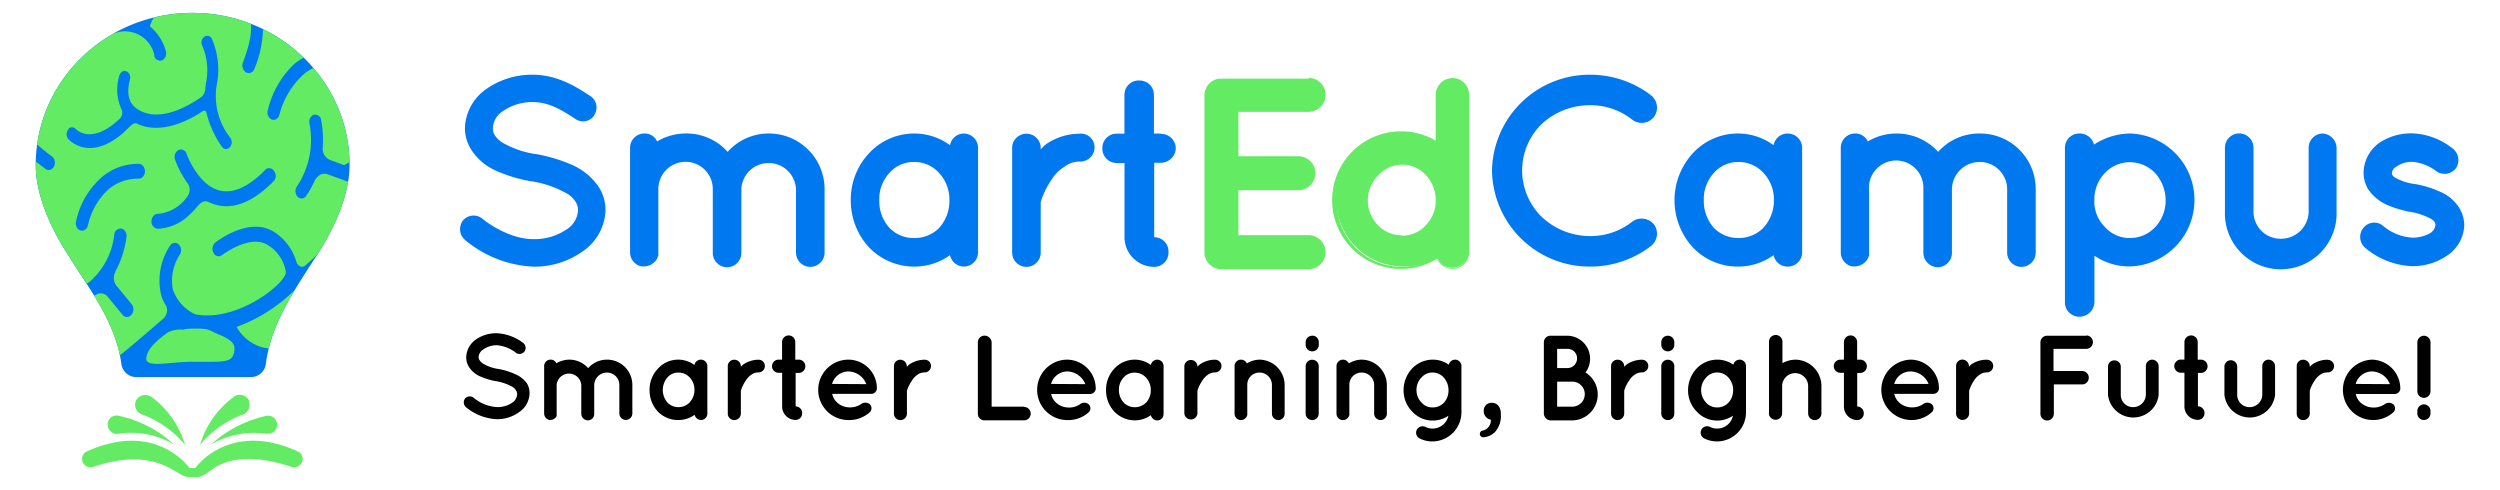 <svg xmlns="http://www.w3.org/2000/svg" xmlns:xlink="http://www.w3.org/1999/xlink" id="Layer_1" data-name="Layer 1" viewBox="0 0 350 68.59"><defs><style>.cls-1{fill:none;}.cls-2{fill:#0078f0;}.cls-3{fill:#64eb64;}.cls-4{clip-path:url(#clip-path);}</style><clipPath id="clip-path"><path class="cls-1" d="M43.47,37.1l1-1.52c1-1.55,4.47-7.14,4.47-12.49,0-11.73-9.86-21.29-22-21.29S5,11.36,5,23.11C5,28.46,8.43,34,9.48,35.6L11,38c2.77,4.19,5.36,8.17,6,13a2.1,2.1,0,0,0,2.1,1.79h16A2.11,2.11,0,0,0,37.21,51C37.87,45.81,40.59,41.58,43.47,37.1Z"></path></clipPath></defs><g id="Layer_2" data-name="Layer 2"><g id="Layer_1-2" data-name="Layer 1-2"><path class="cls-2" d="M80.17,23.12A22.18,22.18,0,0,0,75,21.56h-.08a13.11,13.11,0,0,1-4.66-1.64,3.73,3.73,0,0,1-1-1A1.85,1.85,0,0,1,69,17.9a3,3,0,0,1,1.42-2.35,7.18,7.18,0,0,1,4.16-1.26c2.27,0,4.1,1.12,6,2.38a1.88,1.88,0,0,0,2.61-.51l0-.05a1.91,1.91,0,0,0-.52-2.65c-1.9-1.23-4.55-3-8.13-3a11.08,11.08,0,0,0-6.45,2,6.92,6.92,0,0,0-3,5.45A5.71,5.71,0,0,0,66,21a7.93,7.93,0,0,0,3.47,2.91,20.39,20.39,0,0,0,4.81,1.46h.08a14.75,14.75,0,0,1,5.11,1.78,3.52,3.52,0,0,1,1.12,1.12,2.16,2.16,0,0,1,.33,1.19,3.33,3.33,0,0,1-1.59,2.65,8,8,0,0,1-4.66,1.37c-2.66,0-5.49-1.52-7.14-2.86a1.93,1.93,0,0,0-2.72.26,2,2,0,0,0,.3,2.72,16.07,16.07,0,0,0,9.55,3.73,11.6,11.6,0,0,0,6.9-2.13,7.24,7.24,0,0,0,3.21-5.78,6,6,0,0,0-.9-3.17A8.78,8.78,0,0,0,80.17,23.12Z"></path><path class="cls-2" d="M107.73,18.69a7.67,7.67,0,0,0-5.86,2.57A7.68,7.68,0,0,0,96,18.69a7.76,7.76,0,0,0-4,1.11,1.89,1.89,0,0,0-1.79-1.11,2,2,0,0,0-2,2V35.36a2,2,0,0,0,1.61,1.94c.1,0,.22,0,.37,0a2.17,2.17,0,0,0,1.86-1.19V36a.59.59,0,0,0,.12-.22v-.11c0-.08,0-.19,0-.27V26.52a3.81,3.81,0,0,1,7.62-.11v9a2,2,0,0,0,2,2,2,2,0,0,0,2-2V26.41a3.83,3.83,0,0,1,7.65.11v8.84a2,2,0,0,0,2,2,2,2,0,0,0,2-2V26.52a7.79,7.79,0,0,0-7.75-7.83Z"></path><path class="cls-2" d="M134.92,18.69A2,2,0,0,0,133,20.33a8.45,8.45,0,0,0-5-1.64,8.64,8.64,0,0,0-6.36,2.79,9.46,9.46,0,0,0-2.53,6.57,9.6,9.6,0,0,0,2.53,6.55A8.72,8.72,0,0,0,128,37.32a8.5,8.5,0,0,0,5-1.6,2,2,0,0,0,1.93,1.6,2,2,0,0,0,2-2V20.7a2,2,0,0,0-2-2ZM131.49,31.9A4.77,4.77,0,0,1,128,33.32a4.65,4.65,0,0,1-3.48-1.42,5.53,5.53,0,0,1-1.42-3.85,5.34,5.34,0,0,1,1.42-3.84A4.46,4.46,0,0,1,128,22.68a4.59,4.59,0,0,1,3.47,1.53,5.49,5.49,0,0,1,1.45,3.84A5.65,5.65,0,0,1,131.49,31.9Z"></path><path class="cls-2" d="M151.19,18.72a8.26,8.26,0,0,0-4.71,1.45,6.13,6.13,0,0,0-.78.75v-.26a2,2,0,0,0-2-1.94,2,2,0,0,0-2,1.94v14.7a2,2,0,0,0,2,2,2,2,0,0,0,2-2V28.27a11.52,11.52,0,0,1,1.53-3.13A5.42,5.42,0,0,1,149,23.36a3.49,3.49,0,0,1,2.24-.74,2,2,0,0,0,2-2,1.93,1.93,0,0,0-1.95-1.92Z"></path><path class="cls-2" d="M162.49,18.69h-.94V13.27a2,2,0,0,0-2-2h-.05a2,2,0,0,0-2.08,2v5.44h-1.09a2,2,0,0,0-2,2v.06a2,2,0,0,0,2,2.05h1.1V33.2a4.16,4.16,0,0,0,4.16,4.16,2,2,0,0,0,2-2v-.06a2,2,0,0,0-2-2.09h0V22.79h.93a2.11,2.11,0,0,0,2.09-2.05,2.06,2.06,0,0,0-2.1-2Z"></path><path class="cls-2" d="M222.55,14.73a9.36,9.36,0,0,1,6,2.05,2.17,2.17,0,0,0,3-.41,2.2,2.2,0,0,0-.37-3,14,14,0,0,0-8.62-2.91,13.66,13.66,0,0,0-13.68,13.43,13.65,13.65,0,0,0,13.68,13.43,13.93,13.93,0,0,0,8.62-2.91,2.2,2.2,0,0,0,.37-3,2.24,2.24,0,0,0-3-.41,9.36,9.36,0,0,1-6,2.05,9.84,9.84,0,0,1-6.71-2.69,9.08,9.08,0,0,1,0-13A9.86,9.86,0,0,1,222.55,14.73Z"></path><path class="cls-2" d="M250.3,18.69a2,2,0,0,0-2,1.64,8.43,8.43,0,0,0-5-1.64,8.57,8.57,0,0,0-6.33,2.79,9.74,9.74,0,0,0,0,13.12,8.61,8.61,0,0,0,6.33,2.72,8.48,8.48,0,0,0,5-1.6,2,2,0,0,0,2,1.6,2,2,0,0,0,2-2V20.7a2,2,0,0,0-2-2ZM246.87,31.9a4.82,4.82,0,0,1-3.48,1.42,4.71,4.71,0,0,1-3.45-1.42,5.66,5.66,0,0,1-1.41-3.85,5.45,5.45,0,0,1,1.41-3.84,4.51,4.51,0,0,1,3.47-1.53,4.65,4.65,0,0,1,3.48,1.53,5.46,5.46,0,0,1,1.46,3.84,5.66,5.66,0,0,1-1.48,3.85Z"></path><path class="cls-2" d="M277.19,18.69a7.69,7.69,0,0,0-5.85,2.57,7.87,7.87,0,0,0-9.85-1.46,1.9,1.9,0,0,0-1.78-1.11,2,2,0,0,0-2,2V35.36a2,2,0,0,0,1.6,1.94c.12,0,.22,0,.38,0a2.19,2.19,0,0,0,1.86-1.19V36a.57.57,0,0,0,.11-.22v-.11c0-.08,0-.19,0-.27V26.52a3.81,3.81,0,1,1,7.61-.11h0v9a2.05,2.05,0,0,0,2,2,2,2,0,0,0,2-2V26.41a3.87,3.87,0,0,1,3.88-3.73A3.82,3.82,0,0,1,281,26.52v8.84a2,2,0,0,0,2,2,2,2,0,0,0,2-2V26.52a7.78,7.78,0,0,0-7.75-7.83Z"></path><path class="cls-2" d="M298.23,18.69a9.44,9.44,0,0,0-5.07,1.55,2.05,2.05,0,0,0-2.07-1.55,2,2,0,0,0-2,2V42.34a2,2,0,0,0,2,2,2.11,2.11,0,0,0,2.13-2V35.8a8.68,8.68,0,0,0,5,1.5,9.31,9.31,0,0,0,0-18.61Zm3.51,13.09a4.78,4.78,0,0,1-3.51,1.54,4.6,4.6,0,0,1-3.57-1.57A5,5,0,0,1,293.21,28a5.28,5.28,0,0,1,1.45-3.75,4.76,4.76,0,0,1,3.57-1.54,4.93,4.93,0,0,1,3.51,1.54,5.76,5.76,0,0,1,1.45,3.77A5.41,5.41,0,0,1,301.74,31.78Z"></path><path class="cls-2" d="M325.13,18.69a2,2,0,0,0-1.92,2v8.92a3.86,3.86,0,0,1-3.91,3.81,3.77,3.77,0,0,1-3.81-3.74v-9a2,2,0,0,0-2-2,2,2,0,0,0-2,2v8.92a7.82,7.82,0,1,0,15.63,0V20.66A2.07,2.07,0,0,0,325.13,18.69Z"></path><path class="cls-2" d="M344.26,29.05a5.84,5.84,0,0,0-2.64-2.2,14.19,14.19,0,0,0-3.48-1.08h-.06l0,0a7.56,7.56,0,0,1-2.73-.89,1,1,0,0,1-.41-.37.4.4,0,0,1-.07-.3,1.1,1.1,0,0,1,.59-.86,3.76,3.76,0,0,1,2.27-.69A6.36,6.36,0,0,1,341.13,24a2,2,0,0,0,2.75-.52h0a2.06,2.06,0,0,0-.6-2.76,9.58,9.58,0,0,0-5.59-2.05A8,8,0,0,0,333.1,20a5.25,5.25,0,0,0-2.2,4.11,4.55,4.55,0,0,0,.64,2.38,6.23,6.23,0,0,0,2.58,2.16,14.42,14.42,0,0,0,3.24,1h0a9,9,0,0,1,3,1c.3.19.45.34.48.45a.52.52,0,0,1,.12.37,1.56,1.56,0,0,1-.67,1.13,5,5,0,0,1-2.53.67,6.85,6.85,0,0,1-4.11-1.64,1.93,1.93,0,0,0-2.72.21l-.07.09a2,2,0,0,0,.26,2.76,10.81,10.81,0,0,0,6.64,2.57,8.49,8.49,0,0,0,4.85-1.49A5.35,5.35,0,0,0,345,31.49,4.84,4.84,0,0,0,344.26,29.05Z"></path><path class="cls-3" d="M171.12,37.49H171a2.2,2.2,0,0,1-2.2-2.2h0v-22a2.17,2.17,0,0,1,2.15-2.2h12.24a2.22,2.22,0,0,1,0,4.44h-10V22h8.54a2.25,2.25,0,0,1,2.2,2.2,2.22,2.22,0,0,1-2.2,2.24h-8.54V33h10a2.22,2.22,0,0,1,0,4.44Z"></path><path class="cls-3" d="M183.21,11.22a2.07,2.07,0,0,1,2,2,2.1,2.1,0,0,1-2,2.09H173.09v6.83h8.69a2.08,2.08,0,1,1,0,4.16h-8.69V33.2h10.12a2.08,2.08,0,0,1,0,4.16H171.12c-.08,0-.08,0-.08,0l0,0a2.05,2.05,0,0,1-2.06-2h0v-22a2,2,0,0,1,2-2.05h12.26m0-.3H171a2.33,2.33,0,0,0-2.38,2.28V35.31A2.38,2.38,0,0,0,171,37.69h12.2a2.38,2.38,0,0,0,0-4.76h-9.82v-6.3h8.39a2.38,2.38,0,0,0,0-4.76h-8.39V15.66h9.82a2.38,2.38,0,0,0,0-4.76Z"></path><path class="cls-3" d="M203.31,37.49A2.13,2.13,0,0,1,201.25,36a9.38,9.38,0,1,1-5-17.44A9.08,9.08,0,0,1,201.11,20V13.23a2.18,2.18,0,0,1,4.36,0V35.32A2.17,2.17,0,0,1,203.31,37.49Zm-7.06-14.6a4.69,4.69,0,0,0-3.4,1.51,5.24,5.24,0,0,0-1.45,3.67,5.05,5.05,0,0,0,1.45,3.57,4.63,4.63,0,0,0,6.54.27l.27-.27a5.1,5.1,0,0,0,1.45-3.57,5.24,5.24,0,0,0-1.45-3.67A4.66,4.66,0,0,0,196.25,22.89Z"></path><path class="cls-3" d="M203.31,11.22a2,2,0,0,1,2,2V35.32a2,2,0,0,1-4,.42,9,9,0,0,1-14.13-7.69,9.22,9.22,0,0,1,9.05-9.36,8.76,8.76,0,0,1,5,1.55v-7a2,2,0,0,1,2.05-2m-7.08,22.05a4.75,4.75,0,0,0,3.51-1.53,5.21,5.21,0,0,0,1.52-3.69,5.3,5.3,0,0,0-1.49-3.77,4.79,4.79,0,0,0-3.51-1.54,4.87,4.87,0,0,0-3.51,1.54,5.26,5.26,0,0,0-1.49,3.77,5.2,5.2,0,0,0,1.49,3.69,4.86,4.86,0,0,0,3.51,1.53m7.05-22.35A2.35,2.35,0,0,0,201,13.21V19.7a9.25,9.25,0,0,0-4.7-1.31,9.63,9.63,0,1,0,4.91,17.81,2.29,2.29,0,0,0,2.14,1.44,2.33,2.33,0,0,0,2.32-2.32V13.23a2.33,2.33,0,0,0-2.32-2.31Zm-7.08,22a4.54,4.54,0,0,1-3.3-1.43,4.88,4.88,0,0,1-1.41-3.47A5.05,5.05,0,0,1,193,24.5a4.54,4.54,0,0,1,3.3-1.45,4.42,4.42,0,0,1,3.29,1.44A5.05,5.05,0,0,1,201,28.06a4.87,4.87,0,0,1-1.4,3.48,4.4,4.4,0,0,1-3.3,1.45Z"></path><path class="cls-2" d="M43.47,37.1l1-1.52c1-1.55,4.47-7.14,4.47-12.49,0-11.73-9.86-21.29-22-21.29S5,11.36,5,23.11C5,28.46,8.43,34,9.48,35.6L11,38c2.77,4.19,5.36,8.17,6,13a2.1,2.1,0,0,0,2.1,1.79h16A2.11,2.11,0,0,0,37.21,51C37.87,45.81,40.59,41.58,43.47,37.1Z"></path><g class="cls-4"><path class="cls-3" d="M30.32,12a9.48,9.48,0,0,0,1.89,7.25,1.05,1.05,0,0,1,0,1.32.47.47,0,0,1-.1.1.66.66,0,0,1-.94,0l-.06-.07a14.25,14.25,0,0,1-2.2-4.76.48.48,0,0,0-.17-.32.32.32,0,0,0-.3,0c-2,1.38-6,3.4-9.31,1.77-.5-.22-1,.54-2,1.42-4.67,3.94-7.44.9-7.55.77a1,1,0,0,1-.25-.65,1.07,1.07,0,0,1,.21-.67L9.62,18a.7.7,0,0,1,1,.07v0c.08.08,2,2.08,5.59-.95l.54-.48A1.2,1.2,0,0,0,17,15.27a6.58,6.58,0,0,1-.27-4.76A1,1,0,0,1,17,10.1a.67.67,0,0,1,.74-.1.82.82,0,0,1,.43.5,1.11,1.11,0,0,1,0,.72c0,.1-.85,2.65.88,3.92,3.11,2.29,7.52-.4,9.27-1.66a1.81,1.81,0,0,0,.42-1,5.38,5.38,0,0,1,.09-.81,8.78,8.78,0,0,0-.49-5.22,1,1,0,0,1,.24-1.29.71.71,0,0,1,1,.14,1,1,0,0,1,.08.14A10.82,10.82,0,0,1,30.32,12Zm8.29,12.66a1.09,1.09,0,0,1-.3.71c-2.86,2.9-5.6,4-8.1,3.29A5.85,5.85,0,0,1,29,28.2h0a1.14,1.14,0,0,0-.95.28,2.13,2.13,0,0,0-.34.33,11.91,11.91,0,0,1-1.65,1.68,6.71,6.71,0,0,1-4,1.54,1,1,0,0,1-.85-1.09,1.11,1.11,0,0,1,.39-.83.73.73,0,0,1,.49-.17,5.59,5.59,0,0,0,4.32-2.72,1.62,1.62,0,0,0-.26-1.71,14,14,0,0,1-1.63-3.11A1.13,1.13,0,0,1,25,21a.83.83,0,0,1,1.08.42.78.78,0,0,1,.05.14s1.51,4.22,4.47,5.07c1.92.56,4.16-.41,6.54-2.86a.76.76,0,0,1,1.08,0,.75.75,0,0,1,.14.17A1.17,1.17,0,0,1,38.61,24.69ZM15.17,26.52a9.71,9.71,0,0,0-2.85,5,1,1,0,0,1-.34.59.74.74,0,0,1-.7.16.83.83,0,0,1-.53-.47,1.12,1.12,0,0,1-.11-.78,11.4,11.4,0,0,1,3.57-6.18,7.82,7.82,0,0,1,5.23-1.9.73.73,0,0,1,.59.3,1.17,1.17,0,0,1,.26.74,1.15,1.15,0,0,1-.37.85.77.77,0,0,1-.5.18A6.4,6.4,0,0,0,15.17,26.52Zm2.54,6.68a14.21,14.21,0,0,1-1.59,4.88,0,0,0,0,0,0,.05,1.79,1.79,0,0,0,.29,2l2,2.43a1.19,1.19,0,0,1,0,1.5.77.77,0,0,1-1.08.17.64.64,0,0,1-.15-.13L15,41.45a1.26,1.26,0,0,0-1.56-.19h-.05a12.7,12.7,0,0,1-8.07,2.48.83.83,0,0,1-.59-.35,1.2,1.2,0,0,1-.21-.76,1.1,1.1,0,0,1,.36-.78.78.78,0,0,1,.56-.2,10.78,10.78,0,0,0,7.19-2.27A10.28,10.28,0,0,0,16,32.84.9.9,0,0,1,17,32h0a.87.87,0,0,1,.56.43A1.23,1.23,0,0,1,17.71,33.2ZM46.47,8.75h-.08a7.33,7.33,0,0,0-3.92,1.69,11.53,11.53,0,0,0-3.36,5.65,1.06,1.06,0,0,1-.31.5.74.74,0,0,1-.78.13,1.09,1.09,0,0,1-.52-1.32A13,13,0,0,1,41.15,9a8.31,8.31,0,0,1,2.71-1.51A.13.13,0,0,0,44,7.35c0-.07.06-1.59-1.7-3.7a4.44,4.44,0,0,0-2-1.4,2.82,2.82,0,0,0-3,.35,2.14,2.14,0,0,0-.49.59.14.14,0,0,0,0,.09,15.2,15.2,0,0,1-1.19,6.35,1.1,1.1,0,0,1-.29.42.76.76,0,0,1-.84.1A1.13,1.13,0,0,1,34,8.79c1.13-3.06,1.36-4.64,1-6.54a4.15,4.15,0,0,0-2.6-2.72l-.23-.08A9.43,9.43,0,0,0,24.4,0a5.22,5.22,0,0,0-1.56.92A6.36,6.36,0,0,0,21,3.58a.2.2,0,0,0,.07.18,6.83,6.83,0,0,1,2.15,3.39,1.14,1.14,0,0,1-.32,1.16.79.79,0,0,1-.23.14.84.84,0,0,1-1.05-.55.4.4,0,0,1,0-.15,4.22,4.22,0,0,0-5-3.27l-.38.1A10.71,10.71,0,0,0,13,6.45a35.83,35.83,0,0,0-8.69,10,2.62,2.62,0,0,0-.39,1.74A3,3,0,0,0,5,20.05l.07.06A26.93,26.93,0,0,0,7.28,21.9a1,1,0,0,1,.38.65,1.12,1.12,0,0,1-.11.78.89.89,0,0,1-.23.28.74.74,0,0,1-1,0c-.54-.4-2.27-1.75-2.29-1.78A1.37,1.37,0,0,0,2.29,22a6.94,6.94,0,0,0-1.7,3.68C0,28,0,29.74.53,30.74a1.34,1.34,0,0,0,1,.8,19.22,19.22,0,0,1,3.86.39,1.05,1.05,0,0,1,.67,1.19,1,1,0,0,1-.34.64.76.76,0,0,1-.66.17c-2.72-.64-4.57-.51-5.64.4a2.78,2.78,0,0,0-.41.43,5,5,0,0,0-.64,2.73A15.27,15.27,0,0,0,.46,46.22a8.49,8.49,0,0,0,3.31,3.66,7.35,7.35,0,0,0,2.65.59s.29,0,.32-.15a5.21,5.21,0,0,1,1.73-2.84,8.08,8.08,0,0,1,2-1.19.67.67,0,0,1,.63,0,.94.94,0,0,1,.45.6,1.18,1.18,0,0,1-.32,1.19.74.74,0,0,1-.21.13,6.24,6.24,0,0,0-1.43.84,2.78,2.78,0,0,0-1.12,1.64.14.14,0,0,0,0,.09S9.61,53,12.63,52c2.55-.85,3.63-1.72,8-5.47.66-.55,1.37-1.19,2.25-1.94a1.69,1.69,0,0,0,.51-1.06,1.38,1.38,0,0,0-.26-.92,4.84,4.84,0,0,1-.6-1.45,8.83,8.83,0,0,1,1.24-6.72,1,1,0,0,1,.21-.25.76.76,0,0,1,1,0,1.11,1.11,0,0,1,.36.66,1.15,1.15,0,0,1-.14.77,6.61,6.61,0,0,0-1,4.91A6,6,0,0,0,27.32,44c6,1.19,13-4.56,12.69-6a5.45,5.45,0,0,0-2.49-3.68c-2.58-1.62-6.43,1.42-6.47,1.42A.77.77,0,0,1,30,35.58a.86.86,0,0,1-.1-.16A1.2,1.2,0,0,1,30.09,34c.2-.16,4.73-3.73,8.24-1.56a7.45,7.45,0,0,1,3.16,4.2,1,1,0,0,0,.6.67.65.65,0,0,0,.67-.16,32.75,32.75,0,0,0,4.16-4.25.54.54,0,0,1,.75-.13.74.74,0,0,1,.12.13.84.84,0,0,1,0,1,67.31,67.31,0,0,1-7.3,7.42,22.25,22.25,0,0,1-7.37,4.45,6.11,6.11,0,0,0,3.47,2.82h0c.45.1,1.09.24,1.66.32A22.74,22.74,0,0,0,41,48.87c.9-.09,5-.4,5.43-.42a4.86,4.86,0,0,1,2.93.68,3.27,3.27,0,0,1,.71.68,1.19,1.19,0,0,0,1.64.1A1.79,1.79,0,0,0,52,47.69a6.41,6.41,0,0,0-1.91-2.07A11.08,11.08,0,0,0,46,44.29c-.54,0-1.78-.06-1.78-.06h0a.29.29,0,0,1-.27-.29.3.3,0,0,1,.24-.33s3.64,0,4.87-1.79c1.78-2.64,3.69-6.9,1.34-10.88a9,9,0,0,0-1.12-1.55c.19-.46.37-.95.53-1.47a2.28,2.28,0,0,0-.15-1.5,1.79,1.79,0,0,0-1-1L45.86,24.4h0a1.28,1.28,0,0,0-1.32.28,1.92,1.92,0,0,0-.47.59,15.38,15.38,0,0,1-1.19,2.14.78.78,0,0,1-1.06.27.69.69,0,0,1-.13-.11,1.06,1.06,0,0,1-.32-.69,1.11,1.11,0,0,1,.18-.75,11.77,11.77,0,0,0,1.78-8.79,1.14,1.14,0,0,1,.33-1.12.73.73,0,0,1,.3-.16.87.87,0,0,1,1,.69s0,.05,0,.08a14.81,14.81,0,0,1,.21,4,1.7,1.7,0,0,0,1.1,1.59l1.85.68a.06.06,0,0,0,.08,0,3.71,3.71,0,0,0,1-.65A4.79,4.79,0,0,0,51,18.94,14,14,0,0,0,49,10.5L48.73,10A2.51,2.51,0,0,0,46.47,8.75Z"></path></g><path class="cls-3" d="M27.32,46c-1.81,0-1.35.21-1.9.14a4.08,4.08,0,0,0-1.94.4c-1.7,1.26-2.9,2.38-3,3.63-.07,1.41,3.3.44,6.84.48,4.13,0,5.2.15,5.47-1.42.21-1.19-.5-1.7-2.11-2.38S29.39,46,27.32,46Z"></path><path class="cls-3" d="M27.08,66.79h-.39c-1,0-1-.19-2.58-1.07S19.27,63.25,13,65.38a1.19,1.19,0,0,1-1.47-.82,1.12,1.12,0,0,1,0-.63h0a1.13,1.13,0,0,1,.59-.71c9.52-4.35,14.2,2,14.39,2.29h0s0,0,0,0h0l.06,0h.05l.06,0h.51l.06,0h.05l.06,0h0v0h0c.19-.28,4.89-6.64,14.38-2.29a1.1,1.1,0,0,1,.59.71h0a1.18,1.18,0,0,1-.84,1.45,1.16,1.16,0,0,1-.64,0c-6.31-2.13-9.59-.79-11.15.34S28.05,66.79,27.08,66.79ZM16.65,58.22a16.34,16.34,0,0,1,7.7,4,11.88,11.88,0,0,0-7.82-1.49,1.27,1.27,0,0,1-1.43-1.1,1.18,1.18,0,0,1,0-.53h0A1.28,1.28,0,0,1,16.65,58.22Zm4.57-2.65a12.93,12.93,0,0,1,4.69,6.71A14.39,14.39,0,0,0,19.83,58,1.42,1.42,0,0,1,19,56.18v0h0a1.42,1.42,0,0,1,1.86-.77A1.92,1.92,0,0,1,21.22,55.57Zm13.61.59h0A1.41,1.41,0,0,1,34.09,58l0,0A14.37,14.37,0,0,0,28,62.28a13,13,0,0,1,4.7-6.7,1.4,1.4,0,0,1,2,.26,1,1,0,0,1,.18.31Zm2.53,4.58a11.94,11.94,0,0,0-7.82,1.49,16.81,16.81,0,0,1,7.7-4,1.28,1.28,0,0,1,1.51.88h0a1.28,1.28,0,0,1-.87,1.58,1.51,1.51,0,0,1-.52,0Z"></path><path class="cls-1" d="M220.11,53.43H218v3.5h2.12a1.75,1.75,0,0,0,0-3.5Z"></path><path class="cls-1" d="M220.78,50.18a1.33,1.33,0,0,0-1.31-1.34H218v2.71h1.46A1.35,1.35,0,0,0,220.78,50.18Z"></path><path class="cls-1" d="M267.47,52a2.37,2.37,0,0,0-2.28,1.78H270A2.78,2.78,0,0,0,267.47,52Z"></path><path class="cls-1" d="M240.4,52.16a2.05,2.05,0,0,0-1.56.73,2.45,2.45,0,0,0-.68,1.73,2.41,2.41,0,0,0,.68,1.74,2,2,0,0,0,1.55.69,2.13,2.13,0,0,0,1.61-.69,2.67,2.67,0,0,0,0-3.47A2.1,2.1,0,0,0,240.4,52.16Z"></path><path class="cls-1" d="M95,52.16a2,2,0,0,0-1.57.7,2.69,2.69,0,0,0,0,3.48A2.12,2.12,0,0,0,95,57a2.15,2.15,0,0,0,1.57-.66,2.5,2.5,0,0,0,.65-1.74,2.43,2.43,0,0,0-.66-1.74A2.06,2.06,0,0,0,95,52.16Z"></path><path class="cls-1" d="M149.43,52a2.39,2.39,0,0,0-2.29,1.78h4.77A2.75,2.75,0,0,0,149.43,52Z"></path><path class="cls-1" d="M332.08,52a2.37,2.37,0,0,0-2.28,1.78h4.76A2.78,2.78,0,0,0,332.08,52Z"></path><path class="cls-1" d="M118.78,52a2.39,2.39,0,0,0-2.29,1.78h4.8A2.78,2.78,0,0,0,118.78,52Z"></path><path class="cls-1" d="M158.9,52.16a2,2,0,0,0-1.57.7,2.49,2.49,0,0,0-.66,1.74,2.58,2.58,0,0,0,.64,1.74,2.16,2.16,0,0,0,1.58.66,2.2,2.2,0,0,0,1.58-.66,2.58,2.58,0,0,0,.66-1.74,2.52,2.52,0,0,0-.66-1.74A2.09,2.09,0,0,0,158.9,52.16Z"></path><path class="cls-1" d="M200.56,52.16a2,2,0,0,0-1.55.73,2.47,2.47,0,0,0-.7,1.73,2.44,2.44,0,0,0,.67,1.74,2.06,2.06,0,0,0,1.56.69,2.13,2.13,0,0,0,1.61-.69,2.58,2.58,0,0,0,.64-1.74,2.66,2.66,0,0,0-.64-1.73A2.11,2.11,0,0,0,200.56,52.16Z"></path><path d="M72.07,52.36a9.38,9.38,0,0,0-2.33-.71h0a5.73,5.73,0,0,1-2.12-.75,1.61,1.61,0,0,1-.46-.44A.87.87,0,0,1,67,50a1.36,1.36,0,0,1,.65-1.07,3.29,3.29,0,0,1,1.89-.6,5,5,0,0,1,2.73,1.09.87.87,0,0,0,1.19-.26A.88.88,0,0,0,73.23,48a6.64,6.64,0,0,0-3.7-1.35,5,5,0,0,0-2.92.89A3.16,3.16,0,0,0,65.27,50a2.57,2.57,0,0,0,.39,1.38,3.53,3.53,0,0,0,1.57,1.32,9.37,9.37,0,0,0,2.19.66h0a7,7,0,0,1,2.32.8,1.55,1.55,0,0,1,.51.51.94.94,0,0,1,.15.54,1.51,1.51,0,0,1-.72,1.19,3.62,3.62,0,0,1-2.12.59,5.53,5.53,0,0,1-3.24-1.3.88.88,0,0,0-1.23.12A.91.91,0,0,0,65.23,57a7.32,7.32,0,0,0,4.33,1.69,5.23,5.23,0,0,0,3.13-1,3.26,3.26,0,0,0,1.45-2.62,2.61,2.61,0,0,0-.4-1.44A3.89,3.89,0,0,0,72.07,52.36Z"></path><path d="M85,50.35a3.51,3.51,0,0,0-2.66,1.19,3.51,3.51,0,0,0-2.66-1.19,3.64,3.64,0,0,0-1.79.51.85.85,0,0,0-.81-.51.9.9,0,0,0-.9.9h0v6.66a.94.94,0,0,0,.73.88h.17a1,1,0,0,0,.85-.54v-.07a.54.54,0,0,0,0-.11V53.9a1.73,1.73,0,0,1,3.45,0v4.06a.93.93,0,0,0,.91.89.89.89,0,0,0,.9-.89V53.86A1.79,1.79,0,0,1,85,52.16a1.73,1.73,0,0,1,1.71,1.74v4a.92.92,0,0,0,.92.89.91.91,0,0,0,.9-.89v-4A3.54,3.54,0,0,0,85,50.35Z"></path><path d="M98.1,50.35a.92.92,0,0,0-.88.75,3.82,3.82,0,0,0-5.12.52,4.26,4.26,0,0,0-1.16,3,4.33,4.33,0,0,0,1.16,3A3.9,3.9,0,0,0,95,58.8a3.78,3.78,0,0,0,2.25-.73.93.93,0,0,0,.88.73.89.89,0,0,0,.9-.89V51.26a.91.91,0,0,0-.9-.91Zm-1.56,6A2.15,2.15,0,0,1,95,57a2.12,2.12,0,0,1-1.57-.66,2.69,2.69,0,0,1,0-3.48,2,2,0,0,1,1.57-.7,2.09,2.09,0,0,1,1.57.7,2.44,2.44,0,0,1,.65,1.74A2.5,2.5,0,0,1,96.54,56.34Z"></path><path d="M106.21,50.36a3.81,3.81,0,0,0-2.14.66,2.83,2.83,0,0,0-.35.34v-.12a.92.92,0,0,0-.93-.88.9.9,0,0,0-.9.88v6.68a.9.9,0,0,0,.9.89.92.92,0,0,0,.93-.89V54.7a5.49,5.49,0,0,1,.69-1.42,2.66,2.66,0,0,1,.78-.82,1.63,1.63,0,0,1,1-.32.89.89,0,0,0,.89-.9.87.87,0,0,0-.87-.88Z"></path><path d="M111.76,50.35h-.42V47.9a.93.93,0,0,0-.91-.94h0a.93.93,0,0,0-.94.92v2.47H109a.92.92,0,0,0-.92.91v0a.92.92,0,0,0,.92.93h.5v4.72a1.88,1.88,0,0,0,1.88,1.88.91.91,0,0,0,.92-.9v0a.93.93,0,0,0-.91-1h0V52.21h.42a.94.94,0,0,0,.94-.93A.93.93,0,0,0,111.76,50.35Z"></path><path d="M118.78,50.35a4.23,4.23,0,0,0,0,8.46,4.3,4.3,0,0,0,3-1.11.78.78,0,0,0,0-1.1h0a1,1,0,0,0-1.27,0,2.75,2.75,0,0,1-1.79.42,2.57,2.57,0,0,1-1.62-.76,2.22,2.22,0,0,1-.59-1.12h5.38a.8.8,0,0,0,.87-.67.43.43,0,0,0,0-.16v-.08A4,4,0,0,0,118.78,50.35Zm-2.29,3.4A2.39,2.39,0,0,1,118.78,52a2.78,2.78,0,0,1,2.51,1.78Z"></path><path d="M129.44,50.36a3.85,3.85,0,0,0-2.13.66,3.89,3.89,0,0,0-.36.34v-.12a.92.92,0,0,0-.93-.88.89.89,0,0,0-.87.88v6.68a.89.89,0,0,0,.9.89.9.9,0,0,0,.92-.89V54.7a5.52,5.52,0,0,1,.7-1.42,2.55,2.55,0,0,1,.78-.82,1.61,1.61,0,0,1,1-.32.89.89,0,0,0,.89-.9.88.88,0,0,0-.88-.88Z"></path><path d="M143.44,56.93h-4.61v-9a1,1,0,0,0-1-.94.93.93,0,0,0-.93.93h0v10a.92.92,0,0,0,.93.93h5.53a.94.94,0,1,0,0-1.88Z"></path><path d="M149.43,50.35a4.23,4.23,0,0,0,0,8.46h0a4.25,4.25,0,0,0,3-1.1.76.76,0,0,0,0-1.09h0a.94.94,0,0,0-1.26,0,2.75,2.75,0,0,1-1.79.42,2.57,2.57,0,0,1-1.62-.76,2.23,2.23,0,0,1-.6-1.12h5.36a.82.82,0,0,0,.88-.67.43.43,0,0,0,0-.16v-.08A4.05,4.05,0,0,0,149.43,50.35Zm-2.28,3.4A2.39,2.39,0,0,1,149.44,52a2.78,2.78,0,0,1,2.5,1.78Z"></path><path d="M162,50.35a.93.93,0,0,0-.88.75,3.84,3.84,0,0,0-2.24-.75A3.89,3.89,0,0,0,156,51.62a4.26,4.26,0,0,0-1.15,3,4.33,4.33,0,0,0,1.15,3,4,4,0,0,0,2.88,1.23,3.77,3.77,0,0,0,2.24-.73.94.94,0,0,0,.88.74.89.89,0,0,0,.9-.89V51.26a.9.9,0,0,0-.9-.91Zm-1.54,6a2.2,2.2,0,0,1-1.58.66,2.12,2.12,0,0,1-1.57-.66,2.54,2.54,0,0,1-.66-1.74,2.47,2.47,0,0,1,.64-1.74,2,2,0,0,1,1.58-.7,2.13,2.13,0,0,1,1.58.7,2.52,2.52,0,0,1,.66,1.74A2.54,2.54,0,0,1,160.48,56.34Z"></path><path d="M170.14,50.36A3.75,3.75,0,0,0,168,51a3.89,3.89,0,0,0-.36.34v-.12a.92.92,0,0,0-1.83,0v6.68a.92.92,0,0,0,1.83,0V54.7a5.19,5.19,0,0,1,.69-1.42,2.65,2.65,0,0,1,.78-.82,1.67,1.67,0,0,1,1-.32.91.91,0,0,0,.9-.9.89.89,0,0,0-.88-.88Z"></path><path d="M176.35,50.35a3.46,3.46,0,0,0-1.79.53.9.9,0,0,0-1.72.36h0v6.68a.89.89,0,0,0,.89.89h0a.91.91,0,0,0,.89-.73.29.29,0,0,0,0-.16V53.87a1.69,1.69,0,0,1,1.67-1.71h0a1.73,1.73,0,0,1,1.78,1.69v4.07a.91.91,0,0,0,.9.89.88.88,0,0,0,.88-.89h0V53.87A3.57,3.57,0,0,0,176.35,50.35Z"></path><path d="M183.71,50.36a.92.92,0,0,0-.92.9V57.9a.91.91,0,0,0,.91.91h0a.9.9,0,0,0,.92-.88V51.3a.89.89,0,0,0-.85-.93Z"></path><path d="M183.71,47a.92.92,0,0,0-.92.91h0v.36a.92.92,0,0,0,.92.92h0a.91.91,0,0,0,.92-.9v-.38a.9.9,0,0,0-.88-.92Z"></path><path d="M190.63,50.35a3.46,3.46,0,0,0-1.79.53.92.92,0,0,0-.83-.53.91.91,0,0,0-.9.89h0v6.68a.89.89,0,0,0,.9.89h0a.92.92,0,0,0,.9-.73.22.22,0,0,0,0-.16V53.87a1.7,1.7,0,0,1,1.68-1.71h0a1.74,1.74,0,0,1,1.79,1.69v4.07a.91.91,0,0,0,.9.89.88.88,0,0,0,.88-.89h0V53.87A3.57,3.57,0,0,0,190.63,50.35Z"></path><path d="M203.73,50.35a.92.92,0,0,0-.9.71,3.84,3.84,0,0,0-2.27-.71,4,4,0,0,0-2.87,1.25,4.45,4.45,0,0,0-1.19,3,4.22,4.22,0,0,0,1.19,3,3.9,3.9,0,0,0,5.09.6A2.27,2.27,0,0,1,200.56,60a2.15,2.15,0,0,1-1-.23.91.91,0,0,0-1.22.42h0a.9.9,0,0,0,.41,1.19,3.92,3.92,0,0,0,1.78.42,4.08,4.08,0,0,0,4.07-4.06V51.17A.9.9,0,0,0,203.73,50.35Zm-1.56,6a2.13,2.13,0,0,1-1.61.69,2,2,0,0,1-1.55-.69,2.41,2.41,0,0,1-.7-1.74,2.44,2.44,0,0,1,.67-1.73,2.05,2.05,0,0,1,1.56-.73,2.14,2.14,0,0,1,1.61.73,2.66,2.66,0,0,1,.64,1.73A2.55,2.55,0,0,1,202.17,56.36Z"></path><path d="M208.87,56.39a1.1,1.1,0,0,0-1.15,1v.22a1.22,1.22,0,0,0,1,1.15,1.48,1.48,0,0,1-1.16,1.53.45.45,0,0,0-.38.45.46.46,0,0,0,.44.48h.08a2.58,2.58,0,0,0,1.59-.73,3.34,3.34,0,0,0,.83-2.47v-.19C210.09,57,209.61,56.39,208.87,56.39Z"></path><path d="M222,52.11A3.22,3.22,0,0,0,219.45,47h-2.38a.93.93,0,0,0-.93.93h0v10a1,1,0,0,0,.93.93h3a3.63,3.63,0,0,0,1.92-6.7Zm-4-3.27h1.46a1.32,1.32,0,0,1,1.33,1.32v0a1.35,1.35,0,0,1-1.33,1.37H218Zm2.12,8.09H218v-3.5h2.12a1.75,1.75,0,0,1,0,3.5Z"></path><path d="M229.87,50.36a3.85,3.85,0,0,0-2.13.66,2.83,2.83,0,0,0-.35.34v-.12a.92.92,0,0,0-.94-.88.9.9,0,0,0-.9.88v6.68a.91.91,0,0,0,.9.89.93.93,0,0,0,.94-.89V54.7a4.68,4.68,0,0,1,.69-1.42,2.54,2.54,0,0,1,.78-.82,1.66,1.66,0,0,1,1-.32.9.9,0,0,0,.9-.9.88.88,0,0,0-.88-.88Z"></path><path d="M233.49,47a.91.91,0,0,0-.91.91h0v.36a.92.92,0,0,0,.91.92h0a.9.9,0,0,0,.91-.91h0v-.36a.9.9,0,0,0-.88-.92Z"></path><path d="M233.49,50.36a.92.92,0,0,0-.91.9V57.9a.91.91,0,0,0,.91.91h0a.89.89,0,0,0,.91-.89V51.3a.88.88,0,0,0-.84-.93Z"></path><path d="M243.56,50.35a.91.91,0,0,0-.89.71,3.87,3.87,0,0,0-2.27-.71,4,4,0,0,0-2.88,1.25,4.45,4.45,0,0,0-1.19,3,4.22,4.22,0,0,0,1.19,3,3.9,3.9,0,0,0,5.09.6A2.25,2.25,0,0,1,240.4,60a2.16,2.16,0,0,1-1-.23.9.9,0,1,0-.81,1.61,4,4,0,0,0,1.79.42,4.07,4.07,0,0,0,4.06-4.06V51.17A.9.9,0,0,0,243.56,50.35Zm-1.55,6a2.15,2.15,0,0,1-1.61.69,2,2,0,0,1-1.56-.69,2.55,2.55,0,0,1,0-3.47,2,2,0,0,1,1.55-.73,2.1,2.1,0,0,1,1.61.73,2.61,2.61,0,0,1,.64,1.73A2.57,2.57,0,0,1,242,56.36Z"></path><path d="M251.33,50.35a4,4,0,0,0-1.79.49v-3a.94.94,0,1,0-1.88,0v10a1,1,0,0,0,0,.24,1,1,0,0,0,.9.69.93.93,0,0,0,.94-.91V54.06a1.82,1.82,0,0,1,3.64,0h0v3.82a.93.93,0,0,0,1.86,0V54.06a3.7,3.7,0,0,0-3.69-3.71Z"></path><path d="M260.45,50.35H260V47.9a.93.93,0,0,0-.91-.94h0a.94.94,0,0,0-.94.92v2.47h-.49a.92.92,0,0,0-.93.91v0a.92.92,0,0,0,.92.93h.5v4.72A1.88,1.88,0,0,0,260,58.81a.92.92,0,0,0,.93-.9v0a.94.94,0,0,0-.92-1h0V52.21h.42a.93.93,0,1,0,0-1.86Z"></path><path d="M267.47,50.35a4.23,4.23,0,1,0,3,7.35.78.78,0,0,0,0-1.1h0a1,1,0,0,0-1.27,0,2.74,2.74,0,0,1-1.78.42,2.57,2.57,0,0,1-1.63-.76,2.22,2.22,0,0,1-.59-1.12h5.38a.8.8,0,0,0,.87-.67.43.43,0,0,0,0-.16v-.08A4,4,0,0,0,267.47,50.35Zm-2.28,3.4A2.37,2.37,0,0,1,267.47,52,2.78,2.78,0,0,1,270,53.75Z"></path><path d="M278.13,50.36A3.85,3.85,0,0,0,276,51a2.83,2.83,0,0,0-.35.34v-.12a.93.93,0,0,0-.94-.88.89.89,0,0,0-.86.88v6.68a.89.89,0,0,0,.89.89.92.92,0,0,0,.94-.89V54.7a4.92,4.92,0,0,1,.69-1.42,2.45,2.45,0,0,1,.78-.82,1.66,1.66,0,0,1,1-.32.9.9,0,0,0,.9-.9.88.88,0,0,0-.88-.88Z"></path><path d="M292.13,47h-5.54a.93.93,0,0,0-.93.93h0v10a.94.94,0,0,0,1.88,0h0V53.82h3.95a.94.94,0,0,0,0-1.88h-4v-3.1h4.58a.94.94,0,0,0,0-1.88Z"></path><path d="M301.3,50.35a.9.9,0,0,0-.88.89h0V55.3A1.78,1.78,0,0,1,298.64,57a1.71,1.71,0,0,1-1.73-1.7V51.24a.89.89,0,0,0-1-.78.87.87,0,0,0-.79.78V55.3a3.57,3.57,0,0,0,7.09,0V51.24A.94.94,0,0,0,301.3,50.35Z"></path><path d="M308.1,50.35h-.42V47.9a.93.93,0,0,0-.91-.94h0a.94.94,0,0,0-.95.93h0v2.45h-.49a.92.92,0,0,0-.93.91v0a.92.92,0,0,0,.93.93h.49v4.72a1.88,1.88,0,0,0,1.88,1.88.92.92,0,0,0,.93-.9v0a.94.94,0,0,0-.92-1h0V52.21h.42a.93.93,0,1,0,0-1.86Z"></path><path d="M317.6,50.35a.89.89,0,0,0-.88.89h0V55.3A1.78,1.78,0,0,1,314.93,57a1.71,1.71,0,0,1-1.72-1.7V51.24a.9.9,0,0,0-1.79,0V55.3a3.57,3.57,0,0,0,7.09,0V51.24A.93.93,0,0,0,317.6,50.35Z"></path><path d="M325.85,50.36a3.85,3.85,0,0,0-2.13.66,2.83,2.83,0,0,0-.35.34v-.12a.93.93,0,0,0-.94-.88.88.88,0,0,0-.89.88v6.68a.89.89,0,0,0,.89.89.92.92,0,0,0,.94-.89V54.7a4.92,4.92,0,0,1,.69-1.42,2.45,2.45,0,0,1,.78-.82,1.66,1.66,0,0,1,1-.32.9.9,0,0,0,.93-.88v0a.88.88,0,0,0-.88-.88Z"></path><path d="M332.08,50.35a4.23,4.23,0,1,0,3,7.36.77.77,0,0,0,0-1.09h0a1,1,0,0,0-1.27,0,2.74,2.74,0,0,1-1.78.42,2.59,2.59,0,0,1-1.63-.76,2.22,2.22,0,0,1-.59-1.12h5.35a.81.81,0,0,0,.88-.67.43.43,0,0,0,0-.16v-.08A4.05,4.05,0,0,0,332.08,50.35Zm-2.28,3.4A2.37,2.37,0,0,1,332.08,52a2.78,2.78,0,0,1,2.51,1.78Z"></path><path d="M339.36,56.61a.93.93,0,0,0-.93.93v.34a.92.92,0,1,0,1.84,0h0v-.34A.93.93,0,0,0,339.36,56.61Z"></path><path d="M339.36,47a.94.94,0,0,0-.93.94v6.84a.92.92,0,0,0,1.84,0h0V47.9A.94.94,0,0,0,339.36,47Z"></path></g></g></svg>